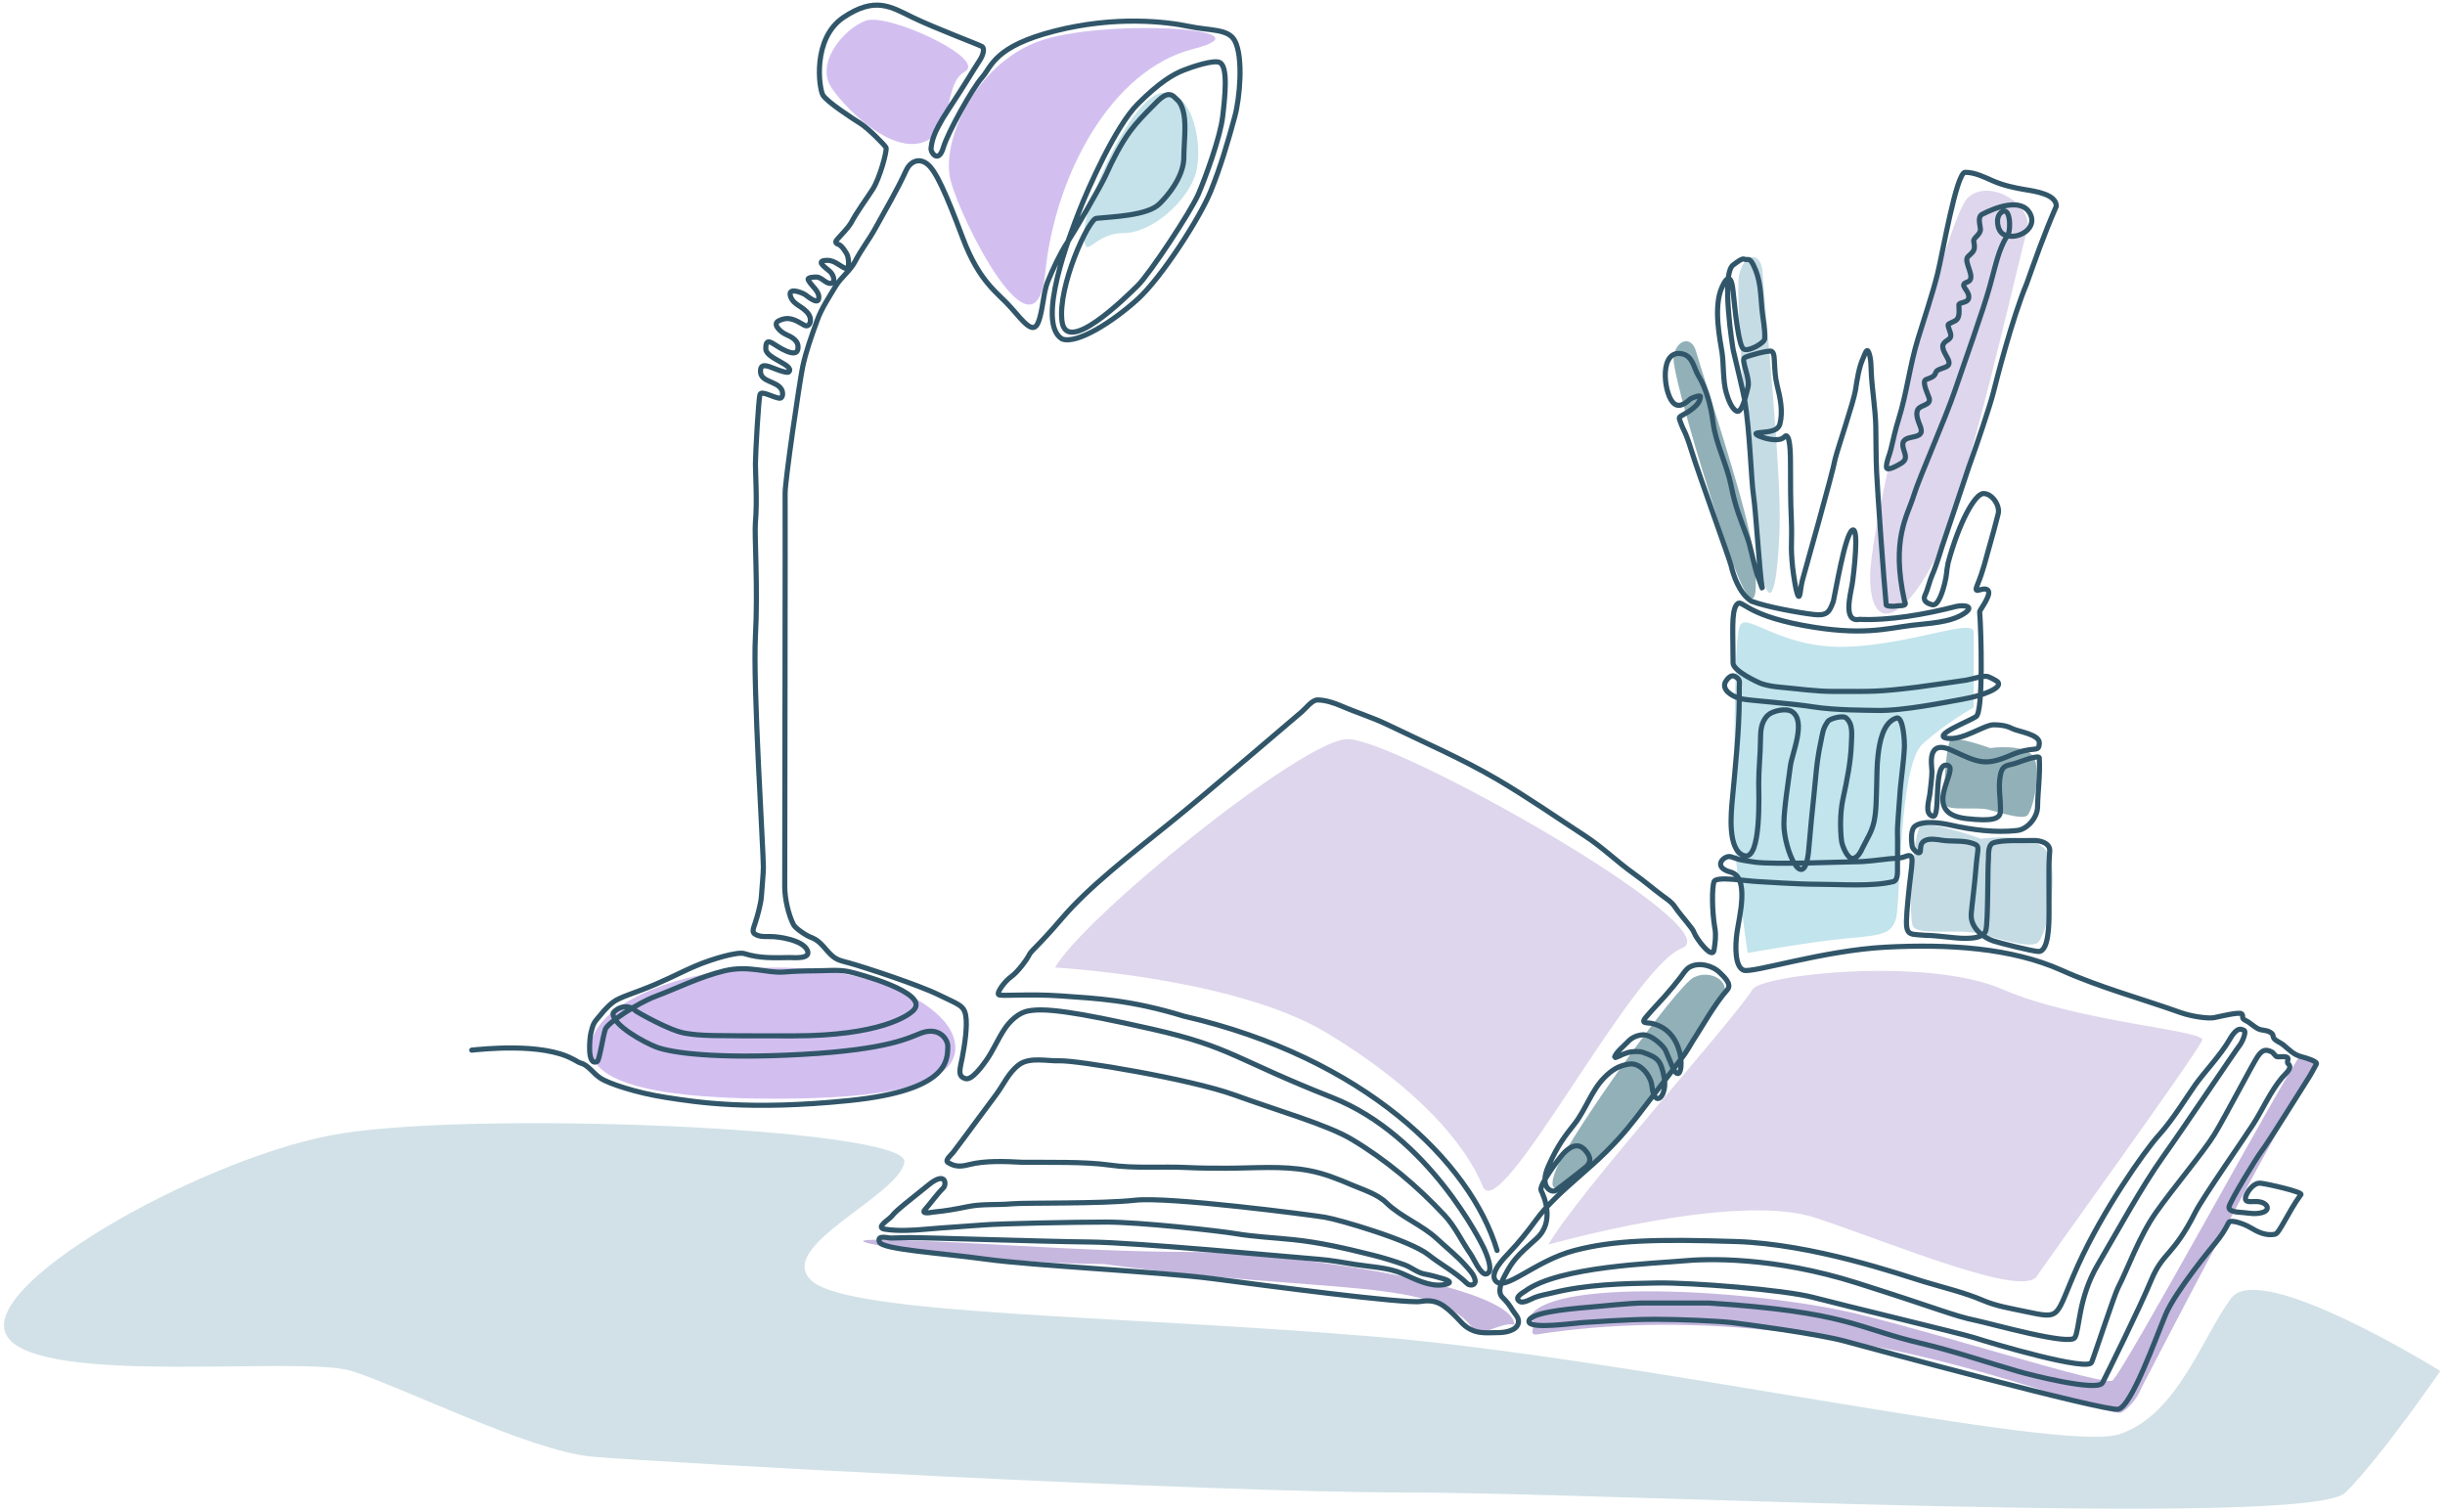 <svg width="477" height="295" viewBox="0 0 477 295" fill="none" xmlns="http://www.w3.org/2000/svg">
<path d="M233.326 33.715C231.998 38.727 225.095 45.482 219.102 45.482C213.109 45.482 211.516 51.592 211.516 45.482C211.516 39.373 221.092 18.069 227.084 18.069C233.077 18.069 234.654 28.704 233.326 33.715Z" fill="#C5E2EA"/>
<path d="M330.483 190.655C333.926 188.991 338.076 191.778 335.887 194.546C333.697 197.314 319.133 219.788 312.474 226.03C305.815 232.273 300.817 234.575 303.732 227.806C306.648 221.036 327.04 192.32 330.483 190.655Z" fill="#92B0B7"/>
<path d="M326.499 69.934C326.738 66.351 329.995 65.205 330.902 68.613C331.81 72.022 340.361 97.382 341.773 106.31C343.184 115.237 342.767 120.363 339.649 113.784C336.53 107.205 326.261 73.516 326.499 69.934Z" fill="#92B0B7"/>
<path d="M339.288 53.63C340.222 49.295 343.646 48.83 343.872 53.285C344.097 57.739 347.547 91.401 347.19 102.787C346.834 114.174 345.423 120.354 343.644 111.361C341.864 102.367 338.354 57.966 339.288 53.63Z" fill="#C5DCE5"/>
<path d="M383.903 38.574C388.187 34.565 396.987 40.147 395.447 45.097C393.908 50.048 383.559 97.365 377.369 109.366C371.18 121.368 364.931 123.558 364.843 112.634C364.756 101.709 379.619 42.584 383.903 38.574Z" fill="#DED6EC"/>
<path d="M374.619 161.259C376.041 159.836 386.472 163.629 386.472 163.629C386.472 163.629 396.429 162.207 399.274 166C402.118 169.793 399.274 183.069 397.377 184.017C395.48 184.965 389.791 183.069 385.998 182.121C382.205 181.173 374.144 182.595 373.196 180.698C372.248 178.802 373.196 162.681 374.619 161.259Z" fill="#C5DCE5"/>
<path d="M380.534 144.397C381.461 143.472 388.255 145.939 388.255 145.939C388.255 145.939 394.74 145.014 396.593 147.48C398.446 149.946 396.593 158.578 395.357 159.194C394.122 159.811 390.416 158.578 387.946 157.961C385.476 157.345 380.226 158.269 379.608 157.036C378.99 155.803 379.608 145.322 380.534 144.397Z" fill="#92B0B7"/>
<path d="M339.529 121.905C340.952 119.534 347.59 126.646 360.391 126.172C373.193 125.698 385.047 120.483 385.047 123.327C385.047 126.172 385.047 138.026 385.047 138.026C385.047 138.026 379.831 140.871 375.09 145.138C370.348 149.405 370.822 176.431 369.876 179.276C368.929 182.121 367.505 182.437 360.391 183.069C353.278 183.701 340.951 185.914 340.951 185.914C340.951 185.914 337.633 163.629 338.107 156.043C338.581 148.457 338.107 124.276 339.529 121.905Z" fill="#C2E4EC"/>
<path d="M186.386 204.405C186.386 211.999 171.725 214.35 151.3 214.35C130.875 214.35 115.266 211.999 115.266 204.405C115.266 196.811 130.875 188.759 151.3 188.759C171.725 188.759 186.386 196.811 186.386 204.405Z" fill="#D2BFF0"/>
<path d="M295.438 258.457C293.228 257.852 289.762 260.365 287.852 259.88C280.74 248.974 260.473 252.743 215.308 246.604C194.883 246.604 157.937 241.862 171.214 241.862C184.49 241.862 211.004 244.233 231.429 244.233C251.854 244.233 295.438 250.863 295.438 258.457Z" fill="#C6B7DF"/>
<path d="M298.279 257.509C300.34 248.992 342.617 251.557 362.474 256.364C379.664 260.525 410.175 270.31 412.072 269.356C413.968 268.402 447.633 206.302 448.582 206.302L448.582 206.302C449.53 206.302 454.272 206.302 450.48 210.569C446.687 214.836 417.762 270.785 417.762 270.785C417.762 270.785 416.816 273.63 413.97 275.526C411.123 277.422 357.546 251.345 299.701 260.354C297.712 260.448 300.591 257.35 298.279 257.509Z" fill="#C6B7DF"/>
<path d="M185.439 35.138C183.543 27.552 190.182 12.684 202.507 8.112C214.831 3.541 248.973 5.455 232.852 9.534C216.731 13.614 205.826 34.19 203.929 53.155C202.033 72.121 187.334 42.724 185.439 35.138Z" fill="#D2BFF0"/>
<path d="M162.29 17.235C158.9 12.391 164.585 5.629 168.888 4.033C173.191 2.437 192.634 11.456 188.251 13.958C183.869 16.46 186.459 25.262 180.342 27.657C174.226 30.053 165.679 22.078 162.29 17.235Z" fill="#D2BFF0"/>
<path d="M302.076 242.811C307.766 232.854 338.111 199.19 341.904 193.026C343.708 190.094 376.042 186.62 390.74 193.026C405.438 199.432 430.614 200.994 429.619 202.983C427.722 206.776 400.223 244.711 397.378 248.974C394.533 253.237 369.878 242.815 354.231 237.595C338.585 232.375 302.076 242.811 302.076 242.811Z" fill="#DED6EC"/>
<path d="M205.826 188.759C211.516 178.802 253.714 144.664 262.723 144.19C271.731 143.716 338.111 181.173 328.154 184.966C318.197 188.759 292.593 239.492 289.274 231.431C285.955 223.371 276.947 212.466 258.93 201.56C240.912 190.655 205.826 188.759 205.826 188.759Z" fill="#DED6EC"/>
<path d="M1.472 260.828C-5.216 251.101 38.108 226.689 64.249 221.545C90.389 216.4 177.377 220.052 176.428 226.689C175.48 233.327 150.825 243.284 158.411 249.922C165.997 256.56 218.153 256.56 268.885 260.828C319.618 265.095 402.118 283.586 413.497 279.793C424.877 276 429.618 260.828 435.308 253.241C440.998 245.655 476.084 267.466 476.084 267.466C476.084 267.466 464.704 284.06 457.592 291.172C450.48 298.284 313.928 291.172 274.575 291.172C235.222 291.172 127.418 285.258 115.438 284.168C103.458 283.079 78.408 270.555 68.605 267.466C58.802 264.377 8.159 270.554 1.472 260.828Z" fill="#D1E1E7"/>
<path d="M92.033 204.87C93.822 204.71 105.783 203.33 111.799 206.637C112.316 206.849 112.791 207.269 113.331 207.413C114.837 207.815 115.745 209.494 117.297 210.442C118.848 211.39 124.016 213.189 129.964 214.106C135.913 215.023 146.09 216.692 165.668 214.709C185.247 212.727 184.795 206.739 184.912 204.278C184.985 202.747 183.236 200.259 179.749 201.529C177.469 202.36 173.585 204.752 156.516 205.701C139.447 206.649 130.879 205.353 128.063 204.278C125.71 203.38 119.583 200.053 119.598 197.739C119.6 197.284 122.052 195.272 124.112 197.286C124.112 197.286 130.525 201.091 133.757 201.589C136.99 202.087 137.977 202.087 154.809 202.087C171.64 202.087 177.325 198.144 178.326 196.981C181.229 193.609 167.263 189.923 165.668 189.573C163.612 189.122 161.275 189.396 159.179 189.396C157.059 189.396 154.984 189.475 152.871 189.635C149.592 189.883 146.085 188.263 141.344 189.396C136.602 190.528 131.861 192.899 128.063 194.31C124.265 195.72 118.585 199.531 118.111 200.774C117.637 202.017 116.965 206.873 116.497 207.097C114.427 208.087 115.084 202.277 115.266 201.589C115.559 200.484 115.611 199.792 116.497 198.783C117.383 197.773 118.111 196.692 119.533 195.574C120.956 194.456 123.791 193.798 128.063 191.951C132.335 190.103 133.46 189.308 137.076 187.892C138.395 187.375 143.761 185.561 145.252 186.048C148.127 186.987 151.111 186.859 154.117 186.81C154.759 186.799 158.413 187.209 157.464 185.313C156.516 183.416 152.091 182.713 150.304 182.713C149.676 182.713 148.706 182.749 148.111 182.584C146.468 182.127 146.853 181.483 147.378 179.907C147.707 178.921 148.456 176.304 148.542 174.882C148.628 173.459 148.93 170.434 148.93 169.192C148.93 165.865 146.861 133.632 147.378 124.149C147.895 114.666 147.155 104.318 147.378 101.865C147.744 97.843 147.378 92.382 147.378 90.485C147.378 88.589 147.981 77.683 148.283 76.939C148.585 76.194 150.644 77.437 151.952 77.675C152.81 77.831 152.821 76.566 152.455 75.946C151.49 74.314 148.409 74.541 148.37 72.498C148.345 71.238 148.947 71.171 150.137 71.545C150.606 71.692 153.554 73.008 153.925 72.531C154.991 71.161 149.428 69.959 149.404 68.082C149.388 66.863 149.589 66.194 151.042 67.162C151.753 67.637 155.293 69.976 155.644 68.178C155.981 66.46 154.487 65.758 153.216 65.189C152.438 64.841 150.503 63.262 151.962 62.565C153.93 61.624 155.135 62.426 156.904 63.437C157.552 63.806 158.003 63.328 158.092 62.689C158.227 61.71 157.586 60.946 156.871 60.362C155.826 59.509 154.458 59.066 154.165 57.565C153.865 56.033 156.531 57.12 157.076 57.479C157.46 57.731 159.426 59.426 159.696 58.374C160.079 56.886 158.262 55.817 157.685 54.615C157.414 54.051 158.954 54.05 159.313 54.05C159.936 54.05 160.565 54.65 161.08 54.969C162.684 55.963 163.148 54.458 162.096 53.159C161.553 52.489 159.037 51.069 160.874 50.822C162.589 50.591 163.387 51.597 164.749 52.277C165.945 52.875 165.498 50.26 165.352 49.864C165.153 49.321 164.227 47.895 163.609 47.689C162.631 47.364 163.146 46.911 163.609 46.39C164.305 45.608 165.467 44.432 165.999 43.546C167.245 41.205 168.896 39.041 170.266 36.908C171.636 34.775 173.111 29.321 172.852 28.791C172.594 28.26 169.318 24.994 167.895 24.106C166.473 23.218 161.257 19.839 160.525 18.528C159.792 17.218 158.413 7.511 164.576 3.38C170.74 -0.751 173.82 1.33 178.025 3.38C182.23 5.43 191.128 8.77 191.602 9.089C192.076 9.408 191.912 10.591 191.128 11.778C189.912 13.62 188.283 16.443 184.964 21.46C181.645 26.477 181.823 27.995 181.645 28.847C181.468 29.7 183.068 32.01 184.016 28.847C184.964 25.684 189.706 17.252 191.602 15.097C193.499 12.942 193.925 9.053 205.826 6.033C217.728 3.014 227.637 4.247 231.904 5.14C236.171 6.033 239.643 5.561 240.913 7.985C242.593 11.194 241.874 19.135 240.913 22.683C239.574 27.627 238.104 32.65 236.171 37.382C234.099 42.456 226.688 54.057 221.947 58.374C217.206 62.692 210.094 67.252 207.189 66.12C202.033 62.985 208.804 45.651 210.546 41.175C212.289 36.699 217.68 24.58 221.947 20.313C226.214 16.046 228.871 14.494 230.956 13.675C232.042 13.248 236.933 11.475 238.068 12.252C239.557 13.273 239.016 18.615 238.542 22.683C238.068 26.752 235.223 34.537 233.8 37.856C232.378 41.175 224.318 53.4 221.947 55.727C219.576 58.055 208.073 69.447 207.189 62.692C206.305 55.937 212.357 42.757 213.887 42.597C217.156 42.257 223.891 42.076 226.214 39.752C229.386 36.581 230.956 33.256 230.956 30.744C230.956 28.232 231.43 24.58 230.956 22.209C230.481 19.839 229.665 19.537 229.282 19.103C227.809 17.434 226.214 19.364 224.792 20.787C223.369 22.209 221.774 23.843 220.525 25.528C218.74 27.937 216.991 31.328 215.783 34.063C214.773 36.352 209.535 45.295 208.197 47.339C206.816 49.45 205.359 52.577 204.404 54.925C203.496 57.156 203.462 60.774 202.507 62.985C201.546 65.212 199.823 62.985 197.292 60.071C194.761 57.156 191.128 55.243 187.809 46.39C184.49 37.538 182.544 33.289 180.92 32.01C179.232 30.681 177.534 31.576 176.772 33.256C175 37.162 172.842 40.739 170.79 44.501C169.578 46.723 167.971 48.761 166.835 50.986C165.909 52.798 164.053 54.105 163.003 55.866C161.726 58.008 160.285 60.125 159.426 62.499L159.356 62.692C158.334 65.513 157.227 68.571 156.609 71.512C155.972 74.552 153.125 93.984 153.171 96.265C153.216 98.546 153.094 167.091 153.094 172.985C153.094 175.19 153.773 178.383 154.809 180.398C155.196 181.151 157.508 182.691 158.413 182.942C160.235 183.688 160.987 185.313 162.421 186.531C163.4 187.362 164.365 187.508 165.592 187.843C168.483 188.631 179.176 192.14 183.068 194.051C186.959 195.961 188.058 196.101 188.408 198.144C188.757 200.188 188.217 203.791 187.723 206.358C187.308 208.516 186.695 210.003 188.408 210.442C189.64 210.758 191.732 207.829 192.431 206.837C193.785 204.914 194.664 202.725 195.965 200.774C197.001 199.221 198.705 197.544 200.654 197.219C203.774 196.627 209.361 197.286 224.792 200.774C240.223 204.262 241.013 206.686 259.878 214.106C278.743 221.525 289.065 242.579 289.495 243.502C289.879 244.327 291.621 248.233 289.931 248.546C288.863 248.743 287.488 245.491 286.952 244.729C285.182 242.214 283.936 239.369 281.818 237.094C276.523 231.408 270.348 226.221 263.652 222.238C258.95 219.441 249.447 216.733 240.846 213.622C232.244 210.512 210.088 206.824 206.669 206.951C204.284 207.039 200.9 206.157 198.796 207.722C196.739 209.251 195.768 211.657 194.284 213.622C191.467 217.355 188.76 221.135 185.932 224.853C185.627 225.253 184.284 226.345 184.912 226.759C186.293 227.669 187.457 227.611 189.026 227.209C192.204 226.396 196.086 226.574 199.361 226.745C204.193 226.802 211.639 226.599 216.42 227.286C221.472 228.012 226.623 227.527 231.712 227.779C234.232 227.904 236.743 227.909 239.265 227.909C244.624 227.909 250.129 227.37 255.41 228.378C258.349 228.939 260.957 229.984 263.69 231.151C265.878 232.085 268.697 232.931 270.443 234.633C273.358 237.472 277.387 238.907 280.415 241.74C282.251 243.458 284.265 245.025 285.932 246.912C286.625 247.698 287.628 248.699 287.79 249.786C287.936 250.764 286.78 250.946 286.205 250.385C283.955 248.187 281.153 246.761 278.69 244.805C275.123 241.972 261.3 237.942 258.456 237.468C255.611 236.994 228.03 233.416 221.473 234.149C214.916 234.882 199.956 234.615 197.464 234.848C194.606 235.116 191.58 234.827 188.777 235.409C186.526 235.875 184.427 236.252 182.139 236.462C181.766 236.497 179.537 237.003 180.472 235.955C181.699 234.579 182.739 233.032 184.016 231.778C184.719 231.088 184.572 228.378 181.171 231.151C177.771 233.924 174.789 236.155 174.035 237.2C173.533 237.896 170.642 239.487 172.637 239.805C175.132 240.203 178.194 240.032 180.664 239.805C184.326 239.468 188.016 239.286 191.684 238.986C195.242 238.695 209.227 238.426 215.783 238.416C222.34 238.407 237.849 240.13 240.846 240.639C244.649 241.284 248.438 241.444 252.273 241.841C257.609 242.393 262.612 243.563 267.79 244.858C269.871 245.378 272.008 246.032 274.026 246.759C275.254 247.202 276.574 248.3 277.828 248.531C279.055 248.758 280.339 249.096 281.526 249.46C283.23 249.983 283.143 250.418 281.483 250.658C278.826 251.041 275.97 249.486 273.595 248.464C270.785 247.255 267.417 247.158 264.428 246.683C262.043 246.303 259.655 245.854 257.244 245.667C251.522 245.223 221.779 242.396 212.67 242.305C203.561 242.214 181.129 241.443 177.397 241.443C176.189 241.443 174.979 241.529 173.767 241.529C173.238 241.529 171.008 240.863 171.574 242.305C172.15 243.775 183.221 244.403 192.431 245.667C201.64 246.932 226.214 248.095 236.645 249.46C247.076 250.826 274.195 254.407 277.182 253.9C280.271 253.375 281.727 254.629 283.872 256.702C284.961 257.753 285.447 258.604 286.89 259.355C288.599 260.245 290.462 259.978 292.345 259.978C293.631 259.978 296.041 259.612 296.238 257.957C296.349 257.027 295.579 256.402 295.137 255.677C294.446 254.545 294.04 254.025 293.13 253.115C291.982 251.967 293.011 249.899 293.623 248.752C295.152 245.887 295.951 245.026 299.725 241.673C303.499 238.32 301.128 233.201 300.654 232.252C300.18 231.304 303.973 226.199 304.921 225.14C305.87 224.082 307.624 222.65 309.145 224.288C310.095 225.31 310.741 226.538 309.361 227.688C308.123 228.72 304.783 231.301 303.499 232.252C302.815 232.759 300.18 231.778 302.076 227.511C303.973 223.244 305.398 221.543 307.187 219.259C309.359 216.484 310.483 212.774 312.962 210.255C314.438 208.756 315.792 207.876 317.876 207.583C320.113 207.268 322.042 209.934 322.273 211.835C322.772 216.502 325.326 213.774 324.673 210.255C324.02 206.736 323.342 206.334 320.587 205.322C319.849 205.051 318.376 205.104 317.618 205.341C317.061 205.515 316.549 205.691 316.037 205.969C315.969 206.006 314.989 206.4 314.993 206.347C315.058 205.437 316.871 204.021 317.484 203.339C318.249 202.487 319.215 202.017 320.348 201.893C322.144 201.696 324.534 204.081 324.921 204.891C325.309 205.701 324.835 204.752 326.257 208.071C327.68 211.39 328.405 208.033 327.68 205.227C326.906 202.414 325.247 200.381 322.325 199.676C321.326 199.435 319.985 199.787 321.085 198.473C322.242 197.091 323.556 195.747 324.758 194.402C325.837 193.197 326.853 191.949 327.848 190.676C328.392 189.979 328.829 189.151 329.615 188.689C331.389 187.645 334.103 188.34 335.525 189.762C336.184 190.421 337.997 191.966 336.981 193.095C334.559 195.786 331.612 201.011 330.831 202.171C330.05 203.33 329.649 204.184 328.628 205.701C327.61 207.143 322.099 214.251 321.042 215.658C318.305 219.257 316.654 221.392 313.451 224.594C310.017 228.028 306.212 230.902 302.874 234.315C301.656 235.561 300.763 236.522 299.711 237.965C298.054 240.234 296.366 242.348 294.423 244.392C293.395 245.474 290.561 248.325 291.756 249.853C293.539 252.133 299.363 246.002 307.187 243.952C315.01 241.902 323.413 241.735 338.585 242.209C353.757 242.683 370.855 248.686 375.333 250.036C379.187 251.198 383.266 252.152 386.966 253.738C389.418 254.789 392.266 255.261 394.883 255.812C402.52 257.42 400.697 257.244 405.438 246.766C410.18 236.288 418.204 224.745 421.241 221.383C423.972 218.358 426.775 213.761 428.334 211.565C429.893 209.368 433.329 205.701 434.948 202.856C436.566 200.011 437.398 200.913 437.68 200.959C438.468 201.089 437.343 203.379 437.127 203.667C435.64 205.649 426.3 219.626 422.033 225.615C417.766 231.603 413.049 240.281 409.244 246.766C405.438 253.251 405.74 259.288 404.792 260.943C403.844 262.597 388.64 258.267 385.549 257.623C380.932 256.661 378.542 255.441 362.292 250.296C346.042 245.15 333.057 245.528 328.154 246.002C323.251 246.477 304.108 247.007 297.524 251.9C297.138 252.187 295.248 253.134 296.49 253.902C297.198 254.34 298.724 253.4 299.363 253.146C300.49 252.696 301.686 252.529 302.859 252.236C309.445 250.589 316.525 250.401 323.271 250.296C329.891 250.192 348.068 251.612 353.757 253.115C359.447 254.617 382.952 260.259 385.074 260.943C389.384 262.332 407.335 267.579 408.058 265.778C408.781 263.978 412.473 252.614 413.243 251.148C414.985 247.831 417.292 241.261 420.611 236.551C423.93 231.84 429.957 224.662 431.99 221.347C434.023 218.033 439.442 207.61 440.412 206.175C441.382 204.739 442.045 204.672 443.19 205.214C443.535 205.377 443.947 206.175 444.318 206.175C445.425 206.175 446.647 205.94 446.332 206.885C446.095 207.596 446.583 207.464 446.705 208.015C446.866 208.737 445.665 209.689 445.244 210.194C442.9 213.008 441.543 216.247 439.598 219.304C437.941 221.907 429.72 233.668 428.334 236.421C423.911 245.205 422.033 244.106 419.663 249.796C417.292 255.485 411.13 267.911 410.187 269.759C409.244 271.606 395.725 268.123 393.848 267.579C387.48 265.736 381.14 263.564 374.686 262.043C362.292 259.121 360.426 255.939 333.369 254.209C330.42 254.209 323.296 254.193 320.348 254.209C318.133 254.221 312.343 254.829 310.137 255.011C304.951 255.439 298.283 256.171 298.283 257.8C298.283 259.428 307.292 258.093 308.714 258.025C310.137 257.957 317.179 257.382 322.938 257.382C327.855 257.382 335.185 257.719 337.833 258.025C340.481 258.33 354.706 260.227 359.921 261.649C365.137 263.071 410.654 275.399 413.243 274.925C415.831 274.451 420.611 260.943 422.507 256.433C424.404 251.924 431.7 243.116 432.289 242.393C433.304 241.151 434.106 239.915 434.813 238.5C435.138 237.851 437.72 238.708 439.066 239.51C440.412 240.313 442.009 241.145 443.844 240.787C444.709 240.618 446.332 236.551 448.903 233.016C449.019 232.498 442.61 231.019 440.999 230.83C439.387 230.641 437.658 233.495 438.154 234.149C438.65 234.803 440.341 234.011 441.667 234.755C442.719 235.345 442.471 236.26 441.365 236.551C439.906 236.935 438.978 236.679 437.529 236.551C436.834 236.489 434.649 236.47 434.876 235.406C435.107 234.318 440.05 226.089 441.365 224.363C442.68 222.638 449.059 212.339 450.048 210.818C451.037 209.297 451.379 208.501 451.904 207.597C452.214 207.064 449.793 206.364 449.059 206.175C447.421 205.752 446.709 204.864 445.407 203.806C444.893 203.389 443.937 203.084 443.583 202.508C443.392 202.199 443.563 201.927 443.19 201.594C442.365 200.857 441.264 201.132 440.412 200.645C439.768 200.277 439.173 199.741 438.544 199.333C438.311 199.182 437.529 198.891 437.529 198.529C437.529 198.267 437.544 197.962 437.318 197.781C436.817 197.38 433.113 198.301 431.99 198.529C430.867 198.756 427.648 198.339 425.446 197.554C417.755 194.812 409.668 192.639 402.213 189.292C392.419 184.897 380.093 184.145 367.898 184.782C355.702 185.419 341.943 189.863 340.218 189.292C338.494 188.722 338.456 184.804 338.887 181.83C339.317 178.856 341.353 171.127 337.637 170.14C333.92 169.153 336.387 166.797 337.637 167.132C338.887 167.467 338.585 167.682 342.378 168.2C346.171 168.718 359.969 168.123 361.914 168.123C364.197 168.123 366.366 167.765 368.628 167.539C369.555 167.446 370.719 167.472 371.602 167.132C373.826 166.277 372.957 167.778 372.249 175.356C371.54 182.933 371.775 182.143 375.568 182.468C376.99 182.468 379.763 182.795 381.257 182.942C382.881 183.102 386.947 183.416 387.421 181.52C387.895 179.623 387.737 169.666 387.938 167.467C387.938 166.343 387.939 164.781 388.844 164.451C390.666 163.785 394.533 164.067 396.43 163.977C398.326 163.886 400.021 164.612 399.883 166.093C399.733 167.702 399.711 169.78 399.73 170.671C399.749 171.563 399.749 175.454 399.749 177.727C399.749 179.999 399.762 185.743 397.642 185.623C396.366 185.551 390.068 183.971 388.844 183.554C387.095 182.96 384.32 181.113 384.576 178.201C384.759 176.129 385.211 172.932 385.525 169.014C385.839 165.096 386.455 165.035 384.576 164.451C382.915 163.934 380.701 164.194 378.987 163.942C378.048 163.804 376.494 163.501 375.568 163.977C374.702 164.421 374.722 165.07 374.658 165.968C374.582 167.03 373.132 165.734 373.044 165.096C372.868 163.82 372.73 161.781 373.671 161.132C375.29 160.015 378.672 160.547 380.563 160.968C384.745 161.9 389.256 162.497 393.532 162.022C395.555 161.797 397.468 159.447 397.507 157.501C397.578 154.012 398.033 151.287 397.852 147.856C397.817 147.187 394.159 148.578 393.532 148.804C391.784 149.437 390.701 149.011 390.266 151.175C389.774 153.623 390.356 155.781 390.266 158.287C390.215 159.71 388.882 160.298 383.666 159.709C374.184 158.64 382.685 149.752 379.84 149.278C376.995 148.804 378.733 159.709 377.057 159.235C375.381 158.761 376.367 156.166 376.521 154.723C376.674 153.28 376.904 151.799 376.904 150.446C376.904 149.362 375.745 144.028 380.898 146.433C386.051 148.839 387.337 149.451 392.163 147.382C396.988 145.312 397.713 147.023 397.852 145.011C397.973 143.258 393.803 142.75 392.637 142.166C391.439 141.567 390.332 141.399 388.93 141.399C387.087 141.399 382.886 144.537 379.84 144.028C376.794 143.519 384.102 140.744 385.525 139.796C386.947 138.847 386.521 123.145 386.214 119.351C386.214 118.953 389.232 115.264 387.402 114.931C386.277 114.726 384.926 116.096 385.822 113.963C386.843 111.532 387.437 108.996 388.154 106.459C388.74 104.385 389.33 102.29 389.835 100.209C390.217 98.635 388.651 96.261 386.952 96.291C385.29 96.32 382.206 101.865 380.055 109.821C379.639 111.939 379.889 111.891 379.356 113.963C379.135 114.821 378.229 118.286 376.99 117.985C375.639 117.657 375.128 117.013 375.568 116.089C376.163 114.838 376.427 113.329 376.99 112.086C377.733 110.445 378.887 106.606 378.887 106.606C378.887 106.606 383.666 92.473 384.093 91.118C385.797 86.412 388.288 78.942 388.844 76.735C389.399 74.528 392.488 62.297 395.386 55.342C397.1 50.577 398.586 46.179 401.171 40.227C401.171 37.902 397.122 37.334 394.998 36.98C392.879 36.627 390.743 36.143 388.772 35.275C387.091 34.536 385.262 33.618 383.384 33.618C381.674 33.618 378.963 49.592 377.977 53.502C376.99 57.413 375.269 62.56 374.174 66.12C372.559 71.367 372.016 76.659 370.371 81.894C369.782 83.771 369.343 85.782 368.887 87.699C368.622 88.812 368.025 89.974 368.025 91.118C368.025 92.15 370.632 90.551 370.936 90.362C372.478 89.402 371.336 88.254 371.224 86.904C371.014 84.382 375.712 86.186 374.686 83.321C374.36 82.409 373.583 80.851 374.174 79.873C374.721 78.967 376.657 79.081 376.396 77.785C376.273 77.174 374.832 74.463 375.73 74.054C376.305 73.793 377.012 73.677 377.426 73.149C377.674 72.833 377.606 72.501 377.977 72.268C379.031 71.603 380.734 71.748 380.103 70.189C379.817 69.482 378.664 68.009 379.117 67.153C379.625 66.191 380.928 66.354 380.496 64.921C379.89 62.91 379.655 63.525 381.406 62.603C382.478 62.039 382.163 60.506 382.163 59.485C382.163 58.853 384.193 59.259 384.093 57.823C383.995 56.431 382.134 55.607 383.762 55.045C385.809 54.34 382.876 51.046 383.954 50.045C385.108 48.973 385.405 48.803 385.06 47.076C384.92 46.378 386.433 45.809 386.367 44.667C386.322 43.863 385.731 42.304 386.741 41.789C389.101 40.586 394.394 38.383 396.09 41.751C397.446 44.444 394.042 46.618 391.585 45.995M391.585 45.995C391.313 45.926 391.053 45.823 390.812 45.682C389.631 44.993 389.239 42.385 390.39 41.463C392.259 39.968 392.296 44.831 391.779 45.678C391.715 45.783 391.65 45.889 391.585 45.995ZM391.585 45.995C389.866 48.801 389.447 51.355 388.154 56.001C386.861 60.646 383.369 70.371 381.406 76.133C379.442 81.894 374.495 92.992 373.35 96.693C372.101 100.735 368.887 105.19 371.559 117.292C372.253 118.432 370.516 118.058 369.701 118.254C369.544 118.292 367.956 118.317 367.981 117.985C367.556 113.81 366.302 96.212 366.109 92.028C365.973 89.077 366.014 86.165 365.951 83.216C365.876 79.734 365.252 76.263 365.074 72.775C365.008 71.476 365.06 69.993 364.581 68.767C364.185 67.751 363.832 69.103 363.561 69.681C362.646 71.639 362.317 74.007 361.985 76.133C361.639 78.352 358.569 87.359 358.025 89.537C357.495 92.452 352.428 110.299 351.645 113.168C351.428 113.965 351.33 114.814 351.205 115.63C350.791 118.32 350 112.688 349.907 112.086C349.632 110.315 349.49 108.013 349.49 106.92C349.49 105.826 349.574 103.39 349.49 101.642C349.309 97.864 349.308 94.035 349.308 90.247C349.308 89.181 349.308 83.843 348.068 85.27C346.827 86.696 341.457 84.733 342.785 84.476C344.144 84.213 346.81 84.431 347.249 82.699C347.867 80.257 347.334 77.69 346.727 75.285C346.285 73.538 346.283 72.372 346.171 70.571C346.142 70.101 346.171 68.767 345.611 68.532C345.05 68.297 341.248 69.32 340.391 69.754C339.533 70.189 341.572 73.832 340.989 75.67C340.894 75.97 340.68 77.004 340.369 78.014M340.369 78.014C339.981 79.274 339.442 80.496 338.796 80.205C337.763 79.74 337.071 77.608 336.775 76.594C336.104 74.3 336.296 71.046 335.956 68.767C335.616 66.488 334.163 59.903 335.956 56.001C336.166 55.543 337.637 52.08 338.111 56.821C338.585 61.563 339.238 67.345 340.114 68.056C340.989 68.767 344.234 66.891 344.275 66.12C344.381 64.099 343.917 62.262 343.733 60.239C343.46 57.23 343.487 54.545 342.096 51.762C341.816 51.202 341.519 50.54 340.812 50.622C339.961 50.72 340.482 49.906 338.111 51.704C335.74 53.502 338.053 67.956 338.149 68.361C338.245 68.767 340.165 76.789 340.369 78.014ZM340.369 78.014C341.413 84.302 341.641 93.698 342.096 96.693C342.55 99.689 343.325 112.192 343.733 114.195C344.079 115.89 343.315 113.321 343.092 112.825C342.34 111.153 341.607 106.899 340.989 105.183C339.466 100.953 338.607 99.18 337.728 94.752C336.91 90.635 334.714 86.522 334.193 82.356C333.826 79.418 332.956 75.941 331.387 73.38C330.475 71.892 330.276 69.535 328.279 69.056C323.693 67.955 324.506 76.372 326.334 78.472C327.44 79.742 328.748 78.751 329.734 77.868C330.002 77.628 331.732 77.002 331.732 77.346C331.732 79.025 329.504 80.289 328.24 80.991C327.497 81.403 327.499 81.42 327.862 82.408C328.577 84.36 328.705 83.766 330.046 88.093C331.387 92.421 337.453 109.157 337.728 110.354C338.104 111.998 339.249 115.734 341.687 117.292C344.728 118.436 351.101 119.563 353.844 119.882C356.587 120.2 356.932 119.279 357.68 117.292C358.032 115.829 359.931 104.329 361.348 103.438C362.766 102.547 361.655 112.052 361.348 113.963C361.042 115.875 359.466 121.486 362.766 120.83C368.456 121.101 375.568 119.882 381.693 118.294C383.116 117.998 385.411 118.235 383.168 119.702C380.419 121.501 376.194 121.594 373.044 121.982C367.971 122.606 363.24 124.149 351.645 121.982C340.05 119.815 339.864 116.619 338.796 117.985C337.728 119.351 338.111 123.581 338.111 129.365C338.111 130.896 343.085 133.201 343.734 133.406C344.943 133.79 346.103 133.961 347.364 134.072C350.808 134.374 354.205 134.891 357.68 134.891C365.379 134.891 366.281 135.004 373.906 134.072C375.343 133.896 382.186 132.901 383.628 132.683C384.523 132.549 386.967 131.696 387.857 132.008C388.261 132.149 389.59 132.81 389.797 133.1C390.662 134.311 386.497 135.762 383.168 136.356C379.84 136.951 371.123 138.743 366.114 138.598C364.565 138.553 358.082 138.598 353.714 137.899C349.346 137.2 341.713 136.707 339.826 136.356C339.666 136.327 339.495 136.285 339.317 136.233M339.317 136.233C337.801 135.783 335.826 134.527 336.641 132.999C336.901 132.511 337.692 131.564 338.37 131.912C339.622 132.555 339.318 132.96 339.318 134.072C339.318 134.19 339.318 136.114 339.317 136.233ZM339.317 136.233C339.291 142.816 338.553 149.497 337.958 156.04C337.732 158.519 336.975 165.821 340.218 166.922C343.684 168.097 343.111 154.678 343.111 152.74C343.111 149.951 343.439 147.191 343.456 144.412C343.467 142.673 343.534 140.806 344.917 139.522C345.844 138.661 348.435 138.094 349.572 138.813C352.471 140.65 349.601 146.95 349.28 149.498C348.893 152.561 348.025 157.746 348.025 160.829C348.068 165.873 351.851 174.313 352.809 166.347C353.283 160.802 353.555 158.267 353.844 155.518C354.242 151.721 354.382 148.706 355.18 144.977C355.596 143.033 355.55 142.26 356.602 140.744C357.004 140.165 359.499 139.533 360.108 140.025C361.56 141.196 361.245 143.324 361.195 144.977C361.085 148.642 360.305 152.344 359.538 155.921C359.005 158.408 358.972 161.542 359.27 164.067C359.364 164.867 360.371 167.613 361.488 167.467C362.508 167.334 363.042 166.087 363.413 165.331C364.353 163.413 365.159 162.329 365.611 160.298C366.067 158.246 366.043 155.58 366.114 153.454C366.183 151.356 366.151 149.298 366.406 147.209C366.691 144.873 367.33 140.925 369.969 140.092C371.351 139.656 371.565 144.888 371.54 145.552C371.418 148.755 370.799 152.323 370.611 155.518C370.466 157.975 370.132 161.118 370.18 162.554C370.228 163.991 370.18 167.018 370.18 169.297C370.18 170.076 370.307 171.762 369.342 171.998C365.2 173.011 358.973 172.511 354.706 172.511C350.438 172.511 344.339 172.04 343.111 171.998C340.75 171.918 334.832 170.861 334.399 171.998C333.967 173.135 333.976 177.771 334.557 181.081C334.814 182.546 334.621 183.871 334.399 185.31C334.079 187.389 330.831 182.942 330.525 181.982C330.218 181.021 327.987 178.759 326.732 176.876C326.118 175.956 325.186 175.384 324.313 174.736C322.469 173.365 320.735 171.857 318.858 170.526C315.517 168.156 312.666 165.321 309.232 163.083C303.501 159.349 297.973 155.49 292.067 152.03C285.159 147.982 277.888 144.858 270.707 141.383C267.759 139.957 264.63 139.014 261.636 137.71C260.288 137.122 258.518 136.551 257.024 136.551C255.958 136.551 254.703 138.261 253.944 138.888C252.855 139.788 235.759 154.492 228.111 160.658C220.462 166.824 212.464 172.985 207.189 179.149C201.914 185.313 201.218 185.296 200.654 186.531C200.407 187.071 198.618 189.58 197.292 190.528C195.965 191.477 194.392 193.674 194.825 194.051C195.247 194.417 200.491 193.824 207.189 194.31C213.887 194.796 220.525 195.038 230.956 198.241C266.042 206.302 286.952 226.745 292.067 243.952" stroke="#315669" stroke-linecap="round"/>
</svg>

